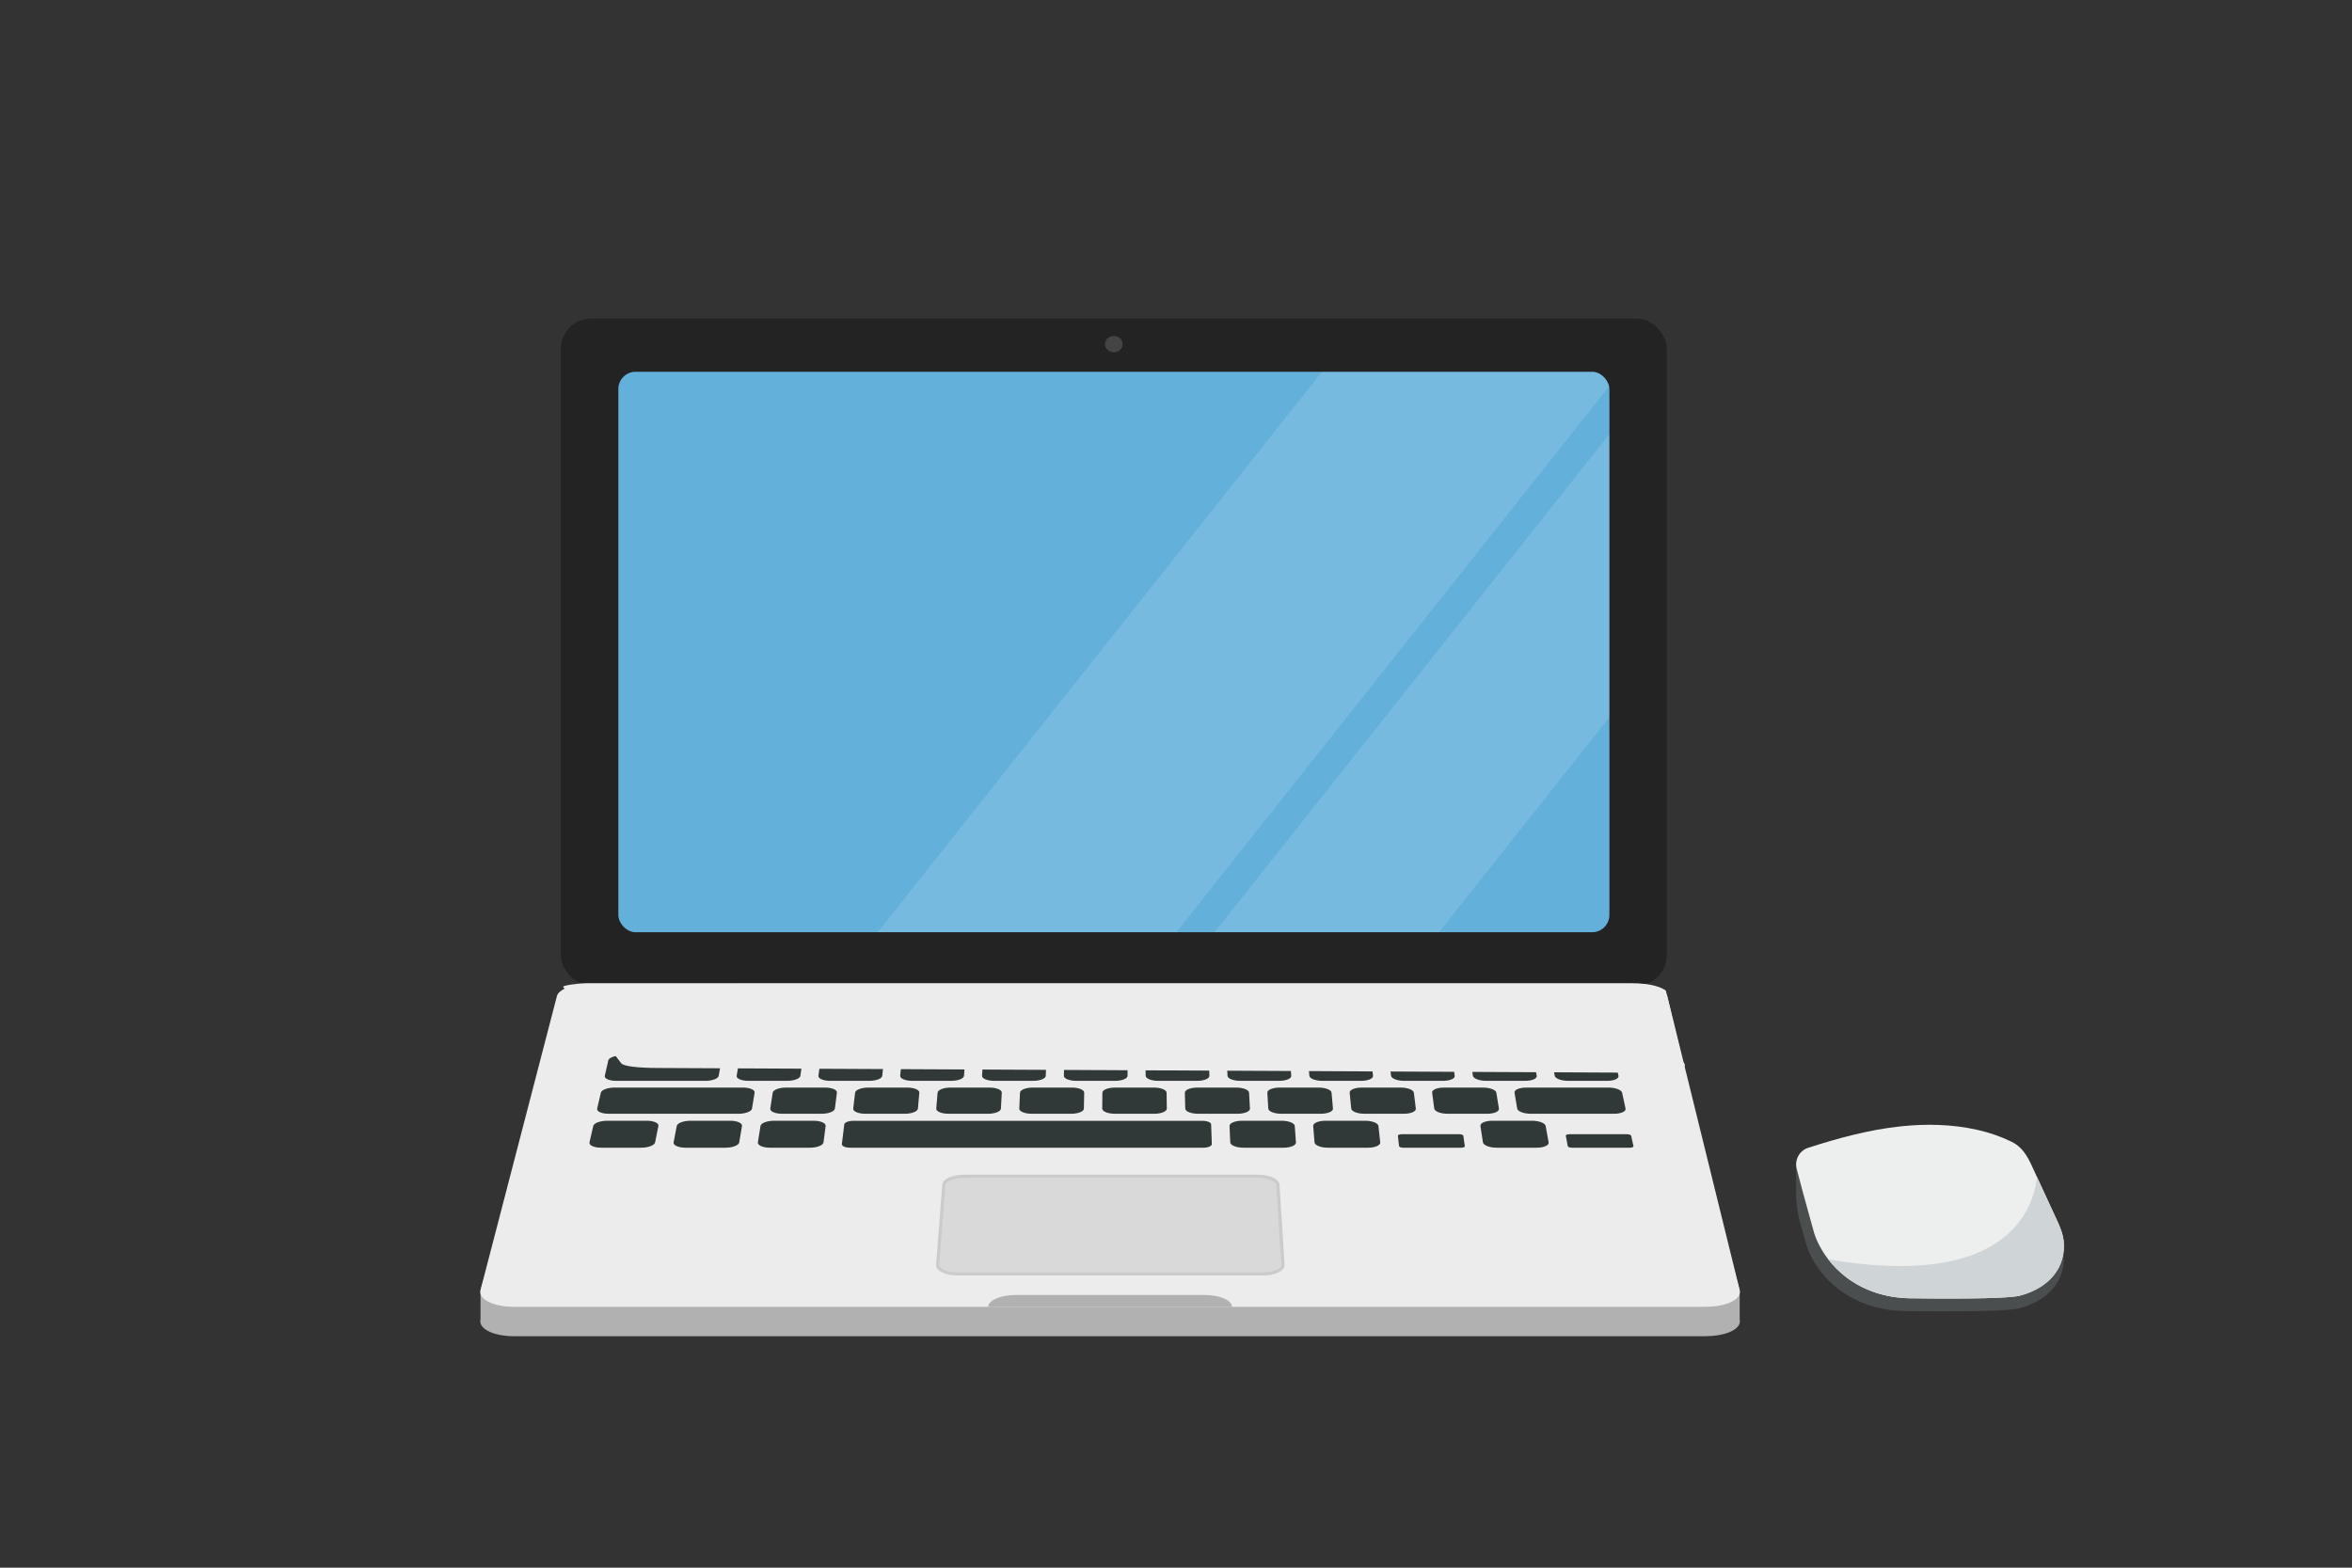 <?xml version="1.0" encoding="UTF-8"?>
<svg xmlns="http://www.w3.org/2000/svg" width="300" height="200" xmlns:xlink="http://www.w3.org/1999/xlink" viewBox="0 0 300 200">
  <rect x="0" y="0" width="300" height="200" fill="#333333" stroke="none"/>
  <defs>
    <style>
      .cls-1 {
        fill: #63b0db;
      }

      .cls-2 {
        fill: #cccbcb;
      }

      .cls-3 {
        fill: #cfd4d7;
      }

      .cls-4 {
        fill: #b1b1b1;
      }

      .cls-5 {
        fill: #fff;
      }

      .cls-6 {
        fill: #232324;
      }

      .cls-7 {
        fill: none;
      }

      .cls-8 {
        opacity: .13;
      }

      .cls-9 {
        fill: #313838;
      }

      .cls-10 {
        fill: #edefee;
      }

      .cls-11 {
        isolation: isolate;
      }

      .cls-12 {
        fill: #4b4e4f;
      }

      .cls-13 {
        mix-blend-mode: multiply;
      }

      .cls-14 {
        opacity: .35;
      }

      .cls-15 {
        fill: gray;
      }

      .cls-16 {
        fill: #ececec;
      }

      .cls-17 {
        clip-path: url(#clippath);
      }

      .cls-18 {
        fill: #d9d9d9;
      }

      .cls-19 {
        opacity: .22;
      }
    </style>
    <clipPath id="clippath">
      <rect class="cls-1" x="78.87" y="47.43" width="126.41" height="71.5" rx="2.2" ry="2.2"/>
    </clipPath>
  </defs>
  <g class="cls-11">
    <g id="Artwork">
      <g>
        <g>
          <path class="cls-4" d="M217.58,170.47H65.59c-2.68,0-4.6-.96-4.3-2.14v-3.75l9.75-33.77c.24-.91,2.32-1.64,4.65-1.64h132.34c2.33,0,4.41.73,4.63,1.64l9.24,33.77v3.75c.29,1.18-1.65,2.13-4.33,2.13Z"/>
          <path class="cls-16" d="M217.58,166.72H65.59c-2.68,0-4.6-.96-4.3-2.14l9.75-37.52c.24-.91,2.32-1.64,4.65-1.64h132.34c2.33,0,4.41.73,4.63,1.64l9.24,37.52c.29,1.18-1.65,2.13-4.33,2.13Z"/>
        </g>
        <g>
          <path class="cls-4" d="M157.15,166.72h-31.12c.05-.83,1.61-1.51,3.49-1.51h24.17c1.88,0,3.43.67,3.46,1.51h0Z"/>
          <g>
            <path class="cls-18" d="M161.03,162.52h-38.84c-1.48,0-2.64-.52-2.59-1.17l.79-10.2c.05-.6,1.24-1.09,2.66-1.09h37.3c1.42,0,2.61.49,2.65,1.09l.65,10.2c.04.64-1.13,1.17-2.61,1.17Z"/>
            <path class="cls-2" d="M161.03,162.72h-38.84c-1.14,0-2.12-.29-2.55-.77-.17-.19-.26-.4-.24-.62l.79-10.2c.06-.73,1.29-1.27,2.86-1.27h37.3c1.58,0,2.8.55,2.85,1.28l.65,10.2c.01.22-.07.43-.25.62-.44.47-1.43.77-2.56.77ZM123.05,150.27c-1.41,0-2.43.47-2.46.9l-.79,10.2c0,.1.04.21.13.31.35.38,1.26.64,2.26.64h38.84s0,0,0,0c1,0,1.91-.26,2.27-.64.1-.11.15-.21.14-.32l-.65-10.2c-.03-.42-1.04-.9-2.45-.9h-37.3s0,0,0,0Z"/>
          </g>
          <g>
            <g>
              <path class="cls-9" d="M84.38,133.8h-4.88c-.87,0-1.51-.28-1.43-.63l.44-1.92c.08-.34.84-.61,1.7-.61h4.83c.86,0,1.51.27,1.44.61l-.39,1.92c-.07.35-.83.63-1.7.63Z"/>
              <path class="cls-9" d="M94.69,133.8h-4.88c-.87,0-1.52-.28-1.46-.63l.37-1.92c.07-.34.82-.61,1.68-.61h4.83c.86,0,1.52.27,1.46.61l-.32,1.92c-.06.35-.81.63-1.68.63Z"/>
              <path class="cls-9" d="M105,133.8h-4.88c-.87,0-1.53-.28-1.48-.63l.3-1.92c.05-.34.8-.61,1.66-.61h4.83c.86,0,1.53.27,1.48.61l-.25,1.92c-.04.35-.79.63-1.66.63Z"/>
              <path class="cls-9" d="M115.31,133.8h-4.88c-.87,0-1.54-.28-1.5-.63l.23-1.92c.04-.34.77-.61,1.64-.61h4.83c.86,0,1.54.27,1.5.61l-.18,1.92c-.03.35-.77.63-1.64.63Z"/>
              <path class="cls-9" d="M125.63,133.8h-4.88c-.87,0-1.55-.28-1.52-.63l.16-1.92c.03-.34.75-.61,1.61-.61h4.83c.86,0,1.55.27,1.53.61l-.11,1.92c-.02.35-.74.63-1.61.63Z"/>
              <path class="cls-9" d="M135.94,133.8h-4.88c-.87,0-1.56-.28-1.55-.63l.1-1.92c.02-.34.73-.61,1.59-.61h4.83c.86,0,1.56.27,1.55.61l-.04,1.92c0,.35-.72.63-1.59.63Z"/>
              <path class="cls-9" d="M146.25,133.8h-4.88c-.87,0-1.57-.28-1.57-.63l.03-1.92c0-.34.71-.61,1.57-.61h4.83c.86,0,1.57.27,1.57.61l.03,1.92c0,.35-.7.63-1.57.63Z"/>
              <path class="cls-9" d="M156.56,133.8h-4.88c-.87,0-1.58-.28-1.59-.63l-.04-1.92c0-.34.69-.61,1.55-.61h4.83c.86,0,1.57.27,1.59.61l.1,1.92c.02.35-.68.63-1.55.63Z"/>
              <path class="cls-9" d="M166.87,133.8h-4.88c-.87,0-1.59-.28-1.61-.63l-.11-1.92c-.02-.34.66-.61,1.53-.61h4.83c.86,0,1.58.27,1.61.61l.17,1.92c.03.35-.65.63-1.52.63Z"/>
              <path class="cls-9" d="M177.18,133.8h-4.88c-.87,0-1.6-.28-1.64-.63l-.18-1.92c-.03-.34.64-.61,1.5-.61h4.83c.86,0,1.59.27,1.64.61l.23,1.92c.04.35-.63.63-1.5.63Z"/>
              <path class="cls-9" d="M187.5,133.8h-4.88c-.87,0-1.61-.28-1.66-.63l-.25-1.92c-.04-.34.62-.61,1.48-.61h4.83c.86,0,1.6.27,1.66.61l.3,1.92c.05.35-.61.63-1.48.63Z"/>
              <path class="cls-9" d="M204.12,133.8h-11.19c-.87,0-1.63-.28-1.68-.63l-.32-1.92c-.06-.34.6-.61,1.46-.61h11.07c.86,0,1.62.27,1.69.61l.41,1.92c.07.35-.57.63-1.44.63Z"/>
            </g>
            <g>
              <path class="cls-9" d="M89.94,137.89h-11.35c-.88,0-1.53-.29-1.45-.64l.45-1.97c.08-.35.85-.63,1.73-.63h11.23c.87,0,1.53.28,1.47.63l-.35,1.97c-.06.36-.83.64-1.72.64Z"/>
              <path class="cls-9" d="M100.4,137.89h-4.95c-.88,0-1.55-.29-1.49-.64l.34-1.97c.06-.35.82-.63,1.69-.63h4.89c.87,0,1.54.28,1.49.63l-.28,1.97c-.05.36-.81.64-1.69.64Z"/>
              <path class="cls-9" d="M110.85,137.89h-4.95c-.88,0-1.56-.29-1.51-.64l.27-1.97c.05-.35.79-.63,1.67-.63h4.89c.87,0,1.55.28,1.52.63l-.21,1.97c-.04.36-.79.64-1.67.64Z"/>
              <path class="cls-9" d="M121.31,137.89h-4.95c-.88,0-1.57-.29-1.54-.64l.2-1.97c.03-.35.77-.63,1.65-.63h4.89c.87,0,1.56.28,1.54.63l-.14,1.97c-.03.36-.76.64-1.65.64Z"/>
              <path class="cls-9" d="M131.77,137.89h-4.95c-.88,0-1.58-.29-1.56-.64l.13-1.97c.02-.35.75-.63,1.62-.63h4.89c.87,0,1.57.28,1.56.63l-.07,1.97c-.01.36-.74.64-1.62.64Z"/>
              <path class="cls-9" d="M142.23,137.89h-4.95c-.88,0-1.59-.29-1.58-.64l.05-1.97c0-.35.73-.63,1.6-.63h4.89c.87,0,1.58.28,1.58.63v1.97c0,.36-.72.64-1.6.64Z"/>
              <path class="cls-9" d="M152.69,137.89h-4.95c-.88,0-1.6-.29-1.61-.64l-.02-1.97c0-.35.7-.63,1.58-.63h4.89c.87,0,1.59.28,1.61.63l.07,1.97c.01.36-.69.64-1.58.64Z"/>
              <path class="cls-9" d="M163.15,137.89h-4.95c-.88,0-1.61-.29-1.63-.64l-.09-1.97c-.02-.35.68-.63,1.56-.63h4.89c.87,0,1.6.28,1.63.63l.14,1.97c.03.36-.67.64-1.55.64Z"/>
              <path class="cls-9" d="M173.61,137.89h-4.95c-.88,0-1.62-.29-1.65-.64l-.16-1.97c-.03-.35.66-.63,1.53-.63h4.89c.87,0,1.61.28,1.65.63l.21,1.97c.04.36-.65.64-1.53.64Z"/>
              <path class="cls-9" d="M184.06,137.89h-4.95c-.88,0-1.63-.29-1.68-.64l-.23-1.97c-.04-.35.64-.63,1.51-.63h4.89c.87,0,1.62.28,1.67.63l.28,1.97c.05.36-.62.64-1.51.64Z"/>
              <path class="cls-9" d="M194.52,137.89h-4.95c-.88,0-1.64-.29-1.7-.64l-.3-1.97c-.05-.35.61-.63,1.49-.63h4.89c.87,0,1.63.28,1.7.63l.36,1.97c.06.36-.6.64-1.49.64Z"/>
              <path class="cls-9" d="M204.98,137.89h-4.95c-.88,0-1.66-.29-1.72-.64l-.37-1.97c-.07-.35.59-.63,1.46-.63h4.89c.87,0,1.64.28,1.72.63l.43,1.97c.08.36-.58.64-1.46.64Z"/>
            </g>
            <g>
              <path class="cls-9" d="M94.18,142.09h-16.54c-.9,0-1.56-.3-1.47-.66l.47-2.03c.08-.36.87-.65,1.76-.65h16.35c.89,0,1.56.29,1.5.65l-.33,2.03c-.06.37-.83.66-1.73.66Z"/>
              <path class="cls-9" d="M104.79,142.09h-5.02c-.9,0-1.58-.3-1.52-.66l.31-2.03c.06-.36.82-.65,1.71-.65h4.96c.89,0,1.57.29,1.52.65l-.26,2.03c-.05.37-.81.66-1.71.66Z"/>
              <path class="cls-9" d="M115.4,142.09h-5.02c-.9,0-1.59-.3-1.55-.66l.24-2.03c.04-.36.8-.65,1.68-.65h4.96c.89,0,1.58.29,1.55.65l-.18,2.03c-.03.37-.79.66-1.68.66Z"/>
              <path class="cls-9" d="M126.01,142.09h-5.02c-.9,0-1.6-.3-1.57-.66l.17-2.03c.03-.36.77-.65,1.66-.65h4.96c.89,0,1.59.29,1.57.65l-.11,2.03c-.02.37-.76.66-1.66.66Z"/>
              <path class="cls-9" d="M136.62,142.09h-5.02c-.9,0-1.61-.3-1.59-.66l.09-2.03c.02-.36.75-.65,1.64-.65h4.96c.89,0,1.6.29,1.59.65l-.04,2.03c0,.37-.74.66-1.64.66Z"/>
              <path class="cls-9" d="M147.23,142.09h-5.02c-.9,0-1.62-.3-1.62-.66l.02-2.03c0-.36.73-.65,1.61-.65h4.96c.89,0,1.61.29,1.62.65l.03,2.03c0,.37-.72.66-1.61.66Z"/>
              <path class="cls-9" d="M157.84,142.09h-5.02c-.9,0-1.63-.3-1.64-.66l-.05-2.03c0-.36.7-.65,1.59-.65h4.96c.89,0,1.62.29,1.64.65l.11,2.03c.02.37-.69.66-1.59.66Z"/>
              <path class="cls-9" d="M168.45,142.09h-5.02c-.9,0-1.64-.3-1.66-.66l-.12-2.03c-.02-.36.68-.65,1.57-.65h4.96c.89,0,1.63.29,1.66.65l.18,2.03c.03.37-.67.66-1.57.66Z"/>
              <path class="cls-9" d="M179.06,142.09h-5.02c-.9,0-1.65-.3-1.69-.66l-.2-2.03c-.03-.36.66-.65,1.54-.65h4.96c.89,0,1.64.29,1.69.65l.25,2.03c.05.37-.64.66-1.54.66Z"/>
              <path class="cls-9" d="M189.67,142.09h-5.02c-.9,0-1.66-.3-1.71-.66l-.27-2.03c-.05-.36.63-.65,1.52-.65h4.96c.89,0,1.65.29,1.71.65l.33,2.03c.06.37-.62.66-1.52.66Z"/>
              <path class="cls-9" d="M205.85,142.09h-10.59c-.9,0-1.67-.3-1.74-.66l-.34-2.03c-.06-.36.61-.65,1.5-.65h10.47c.89,0,1.67.29,1.75.65l.44,2.03c.08.37-.58.66-1.48.66Z"/>
            </g>
            <g>
              <path class="cls-9" d="M81.77,146.42h-5.09c-.91,0-1.58-.31-1.49-.68l.48-2.09c.09-.37.88-.67,1.78-.67h5.04c.9,0,1.57.3,1.49.67l-.42,2.09c-.08.38-.88.68-1.79.68Z"/>
              <path class="cls-9" d="M92.53,146.42h-5.09c-.91,0-1.59-.31-1.52-.68l.4-2.09c.07-.37.86-.67,1.76-.67h5.04c.9,0,1.58.3,1.52.67l-.35,2.09c-.06.38-.85.68-1.76.68Z"/>
              <path class="cls-9" d="M103.3,146.42h-5.09c-.91,0-1.6-.31-1.54-.68l.33-2.09c.06-.37.84-.67,1.73-.67h5.04c.9,0,1.59.3,1.54.67l-.27,2.09c-.05.38-.83.68-1.74.68Z"/>
              <path class="cls-9" d="M153.46,146.42h-45.02c-.62,0-1.09-.21-1.06-.46l.31-2.52c.03-.25.55-.45,1.16-.45h44.51c.61,0,1.11.2,1.12.45l.09,2.52c0,.26-.48.46-1.1.46Z"/>
              <path class="cls-9" d="M163.69,146.42h-5.09c-.91,0-1.66-.31-1.68-.68l-.09-2.09c-.02-.37.7-.67,1.6-.67h5.04c.9,0,1.65.3,1.68.67l.15,2.09c.03.38-.69.68-1.6.68Z"/>
              <path class="cls-9" d="M174.46,146.42h-5.09c-.91,0-1.67-.31-1.7-.68l-.17-2.09c-.03-.37.68-.67,1.58-.67h5.04c.9,0,1.66.3,1.7.67l.23,2.09c.04.38-.66.68-1.57.68Z"/>
              <path class="cls-9" d="M186.38,146.42h-7.41c-.27,0-.5-.09-.52-.2l-.15-1.32c-.01-.11.2-.2.47-.2h7.36c.27,0,.5.09.52.2l.19,1.32c.02.11-.19.2-.46.2Z"/>
              <path class="cls-9" d="M195.99,146.42h-5.09c-.91,0-1.69-.31-1.75-.68l-.32-2.09c-.06-.37.63-.67,1.53-.67h5.04c.9,0,1.68.3,1.75.67l.38,2.09c.07.38-.62.68-1.53.68Z"/>
              <path class="cls-9" d="M207.91,146.42h-7.41c-.27,0-.51-.09-.53-.2l-.25-1.32c-.02-.11.18-.2.45-.2h7.36c.27,0,.51.09.53.2l.29,1.32c.02.11-.18.2-.45.2Z"/>
            </g>
          </g>
        </g>
      </g>
      <g>
        <rect class="cls-6" x="71.54" y="40.65" width="141.06" height="85.05" rx="3.83" ry="3.83"/>
        <g>
          <rect class="cls-1" x="78.87" y="47.43" width="126.41" height="71.5" rx="2.2" ry="2.2"/>
          <g class="cls-17">
            <g class="cls-8">
              <polygon class="cls-5" points="131.87 141.86 107.09 125.07 192.2 17.68 216.98 34.48 131.87 141.86"/>
              <polygon class="cls-5" points="152.21 158.46 133.59 145.84 218.7 38.46 237.32 51.08 152.21 158.46"/>
            </g>
          </g>
        </g>
        <g class="cls-14">
          <path class="cls-15" d="M143.2,43.9c0,.58-.5,1.04-1.13,1.04s-1.13-.47-1.13-1.04.5-1.04,1.13-1.04,1.13.47,1.13,1.04Z"/>
        </g>
      </g>
      <polygon class="cls-9" points="190.01 126.66 93.71 126.66 93.93 125.43 189.81 125.43 190.01 126.66"/>
      <g class="cls-19">
        <polygon class="cls-9" points="190.17 127.58 93.54 127.58 93.71 126.65 190.01 126.65 190.17 127.58"/>
      </g>
      <g class="cls-13">
        <path class="cls-16" d="M212.73,136.87l-128.63-.62c-2.82,0-4.57-.22-4.87-.61l-7.4-9.73c-.14-.18,1.89-.48,3.22-.48h132.97c2.71,0,4,.58,4.46.95l2.16,9.07c.78.61-.29,1.34-1.92,1.42-.1,0,.1,0,0,0Z"/>
      </g>
      <path class="cls-12" d="M262.31,163.78c-1.08,1.66-2.95,2.68-4.87,3.15-1.92.47-11.58.37-14.42.33-1.53-.02-3.05-.25-4.51-.72-6.03-1.96-7.8-6.76-8.06-7.58,0-.02,0-.03-.01-.05,0-.01,0-.02-.01-.03,0-.02-.01-.04-.01-.04-.25-.86-.49-1.72-.73-2.56,0,0,0-.01,0-.02-.4-1.38-.6-2.81-.6-4.25v-3.48s.67-.73.67-.73l.28.14c3.84-1.19,7.74-2.2,11.73-2.62,3.36-.35,6.78-.28,10.09.44,1.57.34,3.07.84,4.51,1.52,1.33.63,2,1.7,2.62,3,1.08,2.27,2.15,4.54,3.23,6.81.35.74.7,1.49.89,2.28.34,1.5.04,3.13-.8,4.41Z"/>
      <path class="cls-10" d="M262.34,162.15c-1.05,1.66-2.86,2.68-4.73,3.15-1.87.47-11.25.37-14,.33-1.48-.02-2.96-.25-4.38-.72-5.86-1.96-7.57-6.76-7.83-7.58,0-.02,0-.03-.01-.05,0-.01,0-.02-.01-.03,0-.02-.01-.04-.01-.04-.25-.86-.47-1.72-.71-2.56-.52-1.84-1.01-3.69-1.49-5.54,0,0,0-.01,0-.02-.29-1.13.35-2.3,1.47-2.66,3.85-1.24,7.76-2.3,11.76-2.73,3.26-.35,6.59-.28,9.8.44,1.52.34,2.98.84,4.38,1.52,1.29.63,1.94,1.7,2.55,3,1.05,2.27,2.09,4.54,3.14,6.81.34.74.68,1.49.86,2.28.33,1.5.03,3.13-.78,4.41Z"/>
      <path class="cls-3" d="M262.26,155.45c-.82-1.77-1.63-3.53-2.44-5.3-.45,4.08-3.8,14.38-26.61,10.52,1.19,1.55,3.09,3.25,6.03,4.24,1.41.47,2.89.7,4.38.72,2.75.04,12.13.14,14-.33,1.87-.47,3.68-1.49,4.73-3.15.81-1.29,1.11-2.91.78-4.41-.18-.8-.52-1.54-.86-2.28Z"/>
      <rect class="cls-7" y="0" width="300" height="200"/>
    </g>
  </g>
</svg>